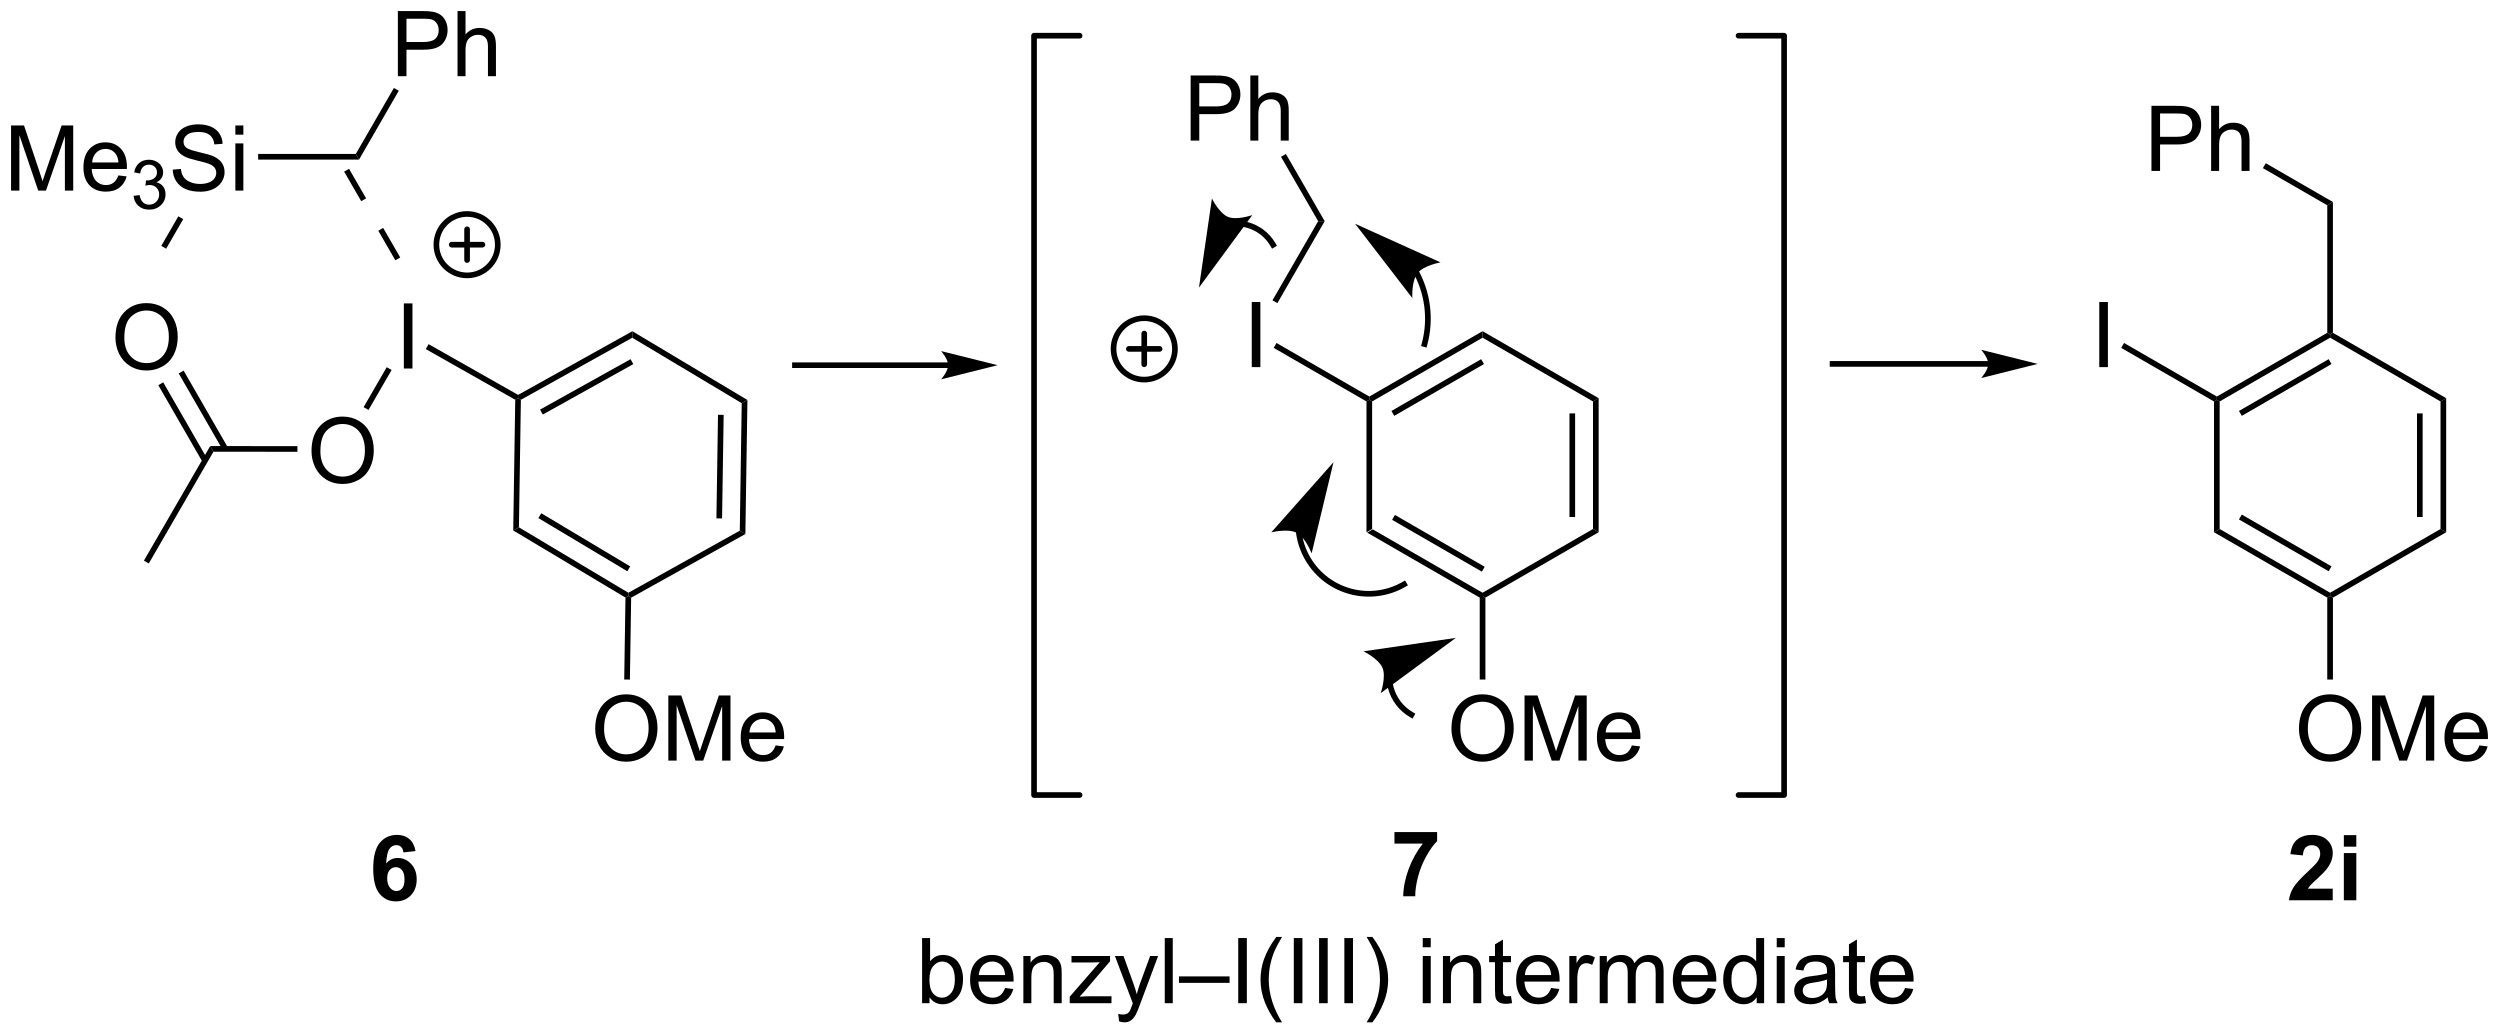 <?xml version="1.0" encoding="UTF-8"?>
<!DOCTYPE svg PUBLIC '-//W3C//DTD SVG 1.0//EN'
          'http://www.w3.org/TR/2001/REC-SVG-20010904/DTD/svg10.dtd'>
<svg stroke-dasharray="none" shape-rendering="auto" xmlns="http://www.w3.org/2000/svg" font-family="'Dialog'" text-rendering="auto" width="603" fill-opacity="1" color-interpolation="auto" color-rendering="auto" preserveAspectRatio="xMidYMid meet" font-size="12px" viewBox="0 0 603 250" fill="black" xmlns:xlink="http://www.w3.org/1999/xlink" stroke="black" image-rendering="auto" stroke-miterlimit="10" stroke-linecap="square" stroke-linejoin="miter" font-style="normal" stroke-width="1" height="250" stroke-dashoffset="0" font-weight="normal" stroke-opacity="1"
><!--Generated by the Batik Graphics2D SVG Generator--><defs id="genericDefs"
  /><g
  ><defs id="defs1"
    ><clipPath clipPathUnits="userSpaceOnUse" id="clipPath1"
      ><path d="M2.258 1.596 L228.285 1.596 L228.285 95.064 L2.258 95.064 L2.258 1.596 Z"
      /></clipPath
      ><clipPath clipPathUnits="userSpaceOnUse" id="clipPath2"
      ><path d="M0.22 34.987 L0.22 125.857 L219.963 125.857 L219.963 34.987 Z"
      /></clipPath
    ></defs
    ><g transform="scale(2.667,2.667) translate(-2.258,-1.596) matrix(1.029,0,0,1.029,2.031,-34.393)"
    ><path d="M120.378 81.788 L120.875 81.501 L130.586 87.107 L130.586 87.394 L130.336 87.537 ZM122.573 80.664 L130.462 85.219 L130.71 84.789 L122.821 80.234 Z" stroke="none" clip-path="url(#clipPath2)"
    /></g
    ><g transform="matrix(2.743,0,0,2.743,-0.603,-95.969)"
    ><path d="M130.836 87.537 L130.586 87.394 L130.586 87.107 L140.297 81.501 L140.794 81.788 Z" stroke="none" clip-path="url(#clipPath2)"
    /></g
    ><g transform="matrix(2.743,0,0,2.743,-0.603,-95.969)"
    ><path d="M140.794 81.788 L140.297 81.501 L140.297 70.288 L140.794 70.001 ZM138.724 80.449 L138.724 71.339 L138.227 71.339 L138.227 80.449 Z" stroke="none" clip-path="url(#clipPath2)"
    /></g
    ><g transform="matrix(2.743,0,0,2.743,-0.603,-95.969)"
    ><path d="M140.794 70.001 L140.297 70.288 L130.586 64.681 L130.586 64.107 Z" stroke="none" clip-path="url(#clipPath2)"
    /></g
    ><g transform="matrix(2.743,0,0,2.743,-0.603,-95.969)"
    ><path d="M130.586 64.107 L130.586 64.681 L120.875 70.287 L120.627 70.144 L120.627 69.857 ZM130.462 66.569 L122.573 71.124 L122.821 71.554 L130.71 66.999 Z" stroke="none" clip-path="url(#clipPath2)"
    /></g
    ><g transform="matrix(2.743,0,0,2.743,-0.603,-95.969)"
    ><path d="M120.378 70.287 L120.627 70.144 L120.875 70.287 L120.875 81.501 L120.378 81.788 Z" stroke="none" clip-path="url(#clipPath2)"
    /></g
    ><g transform="matrix(2.743,0,0,2.743,-0.603,-95.969)"
    ><path d="M110.29 67.269 L110.29 61.542 L111.048 61.542 L111.048 67.269 L110.29 67.269 Z" stroke="none" clip-path="url(#clipPath2)"
    /></g
    ><g transform="matrix(2.743,0,0,2.743,-0.603,-95.969)"
    ><path d="M120.627 69.857 L120.627 70.144 L120.378 70.287 L112.218 65.576 L112.467 65.146 Z" stroke="none" clip-path="url(#clipPath2)"
    /></g
    ><g transform="matrix(2.743,0,0,2.743,-0.603,-95.969)"
    ><path d="M112.542 61.644 L112.112 61.395 L116.13 54.435 L116.704 54.435 Z" stroke="none" clip-path="url(#clipPath2)"
    /></g
    ><g transform="matrix(2.743,0,0,2.743,-0.603,-95.969)"
    ><path d="M104.917 47.351 L104.917 41.624 L107.079 41.624 Q107.649 41.624 107.949 41.679 Q108.371 41.749 108.654 41.947 Q108.941 42.142 109.115 42.499 Q109.29 42.853 109.29 43.28 Q109.29 44.01 108.824 44.517 Q108.36 45.023 107.144 45.023 L105.675 45.023 L105.675 47.351 L104.917 47.351 ZM105.675 44.345 L107.157 44.345 Q107.891 44.345 108.199 44.072 Q108.508 43.798 108.508 43.304 Q108.508 42.944 108.326 42.689 Q108.144 42.431 107.847 42.351 Q107.657 42.298 107.141 42.298 L105.675 42.298 L105.675 44.345 ZM110.165 47.351 L110.165 41.624 L110.868 41.624 L110.868 43.679 Q111.36 43.108 112.11 43.108 Q112.571 43.108 112.91 43.291 Q113.251 43.47 113.397 43.791 Q113.542 44.111 113.542 44.72 L113.542 47.351 L112.839 47.351 L112.839 44.72 Q112.839 44.194 112.61 43.955 Q112.383 43.713 111.964 43.713 Q111.652 43.713 111.376 43.877 Q111.102 44.038 110.985 44.317 Q110.868 44.593 110.868 45.08 L110.868 47.351 L110.165 47.351 Z" stroke="none" clip-path="url(#clipPath2)"
    /></g
    ><g transform="matrix(2.743,0,0,2.743,-0.603,-95.969)"
    ><path d="M116.704 54.435 L116.13 54.435 L112.863 48.775 L113.293 48.526 Z" stroke="none" clip-path="url(#clipPath2)"
    /></g
    ><g stroke-width="0.497" transform="matrix(2.743,0,0,2.743,-0.603,-95.969)" stroke-linejoin="round" stroke-linecap="round"
    ><path fill="none" d="M153.095 104.896 L157.101 104.896 L157.101 38.128 L153.095 38.128" clip-path="url(#clipPath2)"
    /></g
    ><g stroke-width="0.497" transform="matrix(2.743,0,0,2.743,-0.603,-95.969)" stroke-linejoin="round" stroke-linecap="round"
    ><path fill="none" d="M95.153 38.128 L91.147 38.128 L91.147 104.896 L95.153 104.896" clip-path="url(#clipPath2)"
    /></g
    ><g transform="matrix(2.743,0,0,2.743,-0.603,-95.969)"
    ><path d="M33.483 55.276 L34.983 57.875 L35.413 57.627 L33.913 55.028 L33.483 55.276 ZM30.482 50.079 L31.982 52.678 L32.413 52.429 L30.912 49.831 L30.482 50.079 Z" stroke="none" clip-path="url(#clipPath2)"
    /></g
    ><g transform="matrix(2.743,0,0,2.743,-0.603,-95.969)"
    ><path d="M15.9 54.009 L14.4 56.608 L14.83 56.856 L16.331 54.258 L15.9 54.009 Z" stroke="none" clip-path="url(#clipPath2)"
    /></g
    ><g transform="matrix(2.743,0,0,2.743,-0.603,-95.969)"
    ><path d="M45.851 81.355 L45.35 81.634 L45.526 70.139 L45.776 69.995 L46.023 70.143 Z" stroke="none" clip-path="url(#clipPath2)"
    /></g
    ><g transform="matrix(2.743,0,0,2.743,-0.603,-95.969)"
    ><path d="M55.475 87.109 L55.471 87.395 L55.219 87.534 L45.35 81.634 L45.851 81.355 ZM55.635 84.792 L47.816 80.118 L47.561 80.544 L55.38 85.219 Z" stroke="none" clip-path="url(#clipPath2)"
    /></g
    ><g transform="matrix(2.743,0,0,2.743,-0.603,-95.969)"
    ><path d="M65.271 81.651 L65.763 81.945 L55.719 87.542 L55.471 87.395 L55.475 87.109 Z" stroke="none" clip-path="url(#clipPath2)"
    /></g
    ><g transform="matrix(2.743,0,0,2.743,-0.603,-95.969)"
    ><path d="M65.442 70.439 L65.943 70.16 L65.763 81.945 L65.271 81.651 ZM63.356 71.459 L63.217 80.568 L63.714 80.575 L63.853 71.467 Z" stroke="none" clip-path="url(#clipPath2)"
    /></g
    ><g transform="matrix(2.743,0,0,2.743,-0.603,-95.969)"
    ><path d="M55.818 64.685 L55.827 64.111 L65.943 70.16 L65.442 70.439 Z" stroke="none" clip-path="url(#clipPath2)"
    /></g
    ><g transform="matrix(2.743,0,0,2.743,-0.603,-95.969)"
    ><path d="M46.023 70.143 L45.776 69.995 L45.777 69.71 L55.827 64.111 L55.818 64.685 ZM47.949 71.439 L55.907 67.005 L55.665 66.571 L47.707 71.005 Z" stroke="none" clip-path="url(#clipPath2)"
    /></g
    ><g stroke-width="0.497" transform="matrix(2.743,0,0,2.743,-0.603,-95.969)" stroke-linejoin="round" stroke-linecap="round"
    ><path fill="none" d="M41.292 59.202 C39.801 59.202 38.592 57.993 38.592 56.502 C38.592 55.011 39.801 53.802 41.292 53.802 C42.783 53.802 43.992 55.011 43.992 56.502 C43.992 57.993 42.783 59.202 41.292 59.202 M39.942 56.502 L42.642 56.502 M41.292 55.152 L41.292 57.852" clip-path="url(#clipPath2)"
    /></g
    ><g transform="matrix(2.743,0,0,2.743,-0.603,-95.969)"
    ><path d="M37.661 65.683 L37.906 65.25 L45.777 69.71 L45.776 69.995 L45.526 70.139 Z" stroke="none" clip-path="url(#clipPath2)"
    /></g
    ><g transform="matrix(2.743,0,0,2.743,-0.603,-95.969)"
    ><path d="M18.705 74.21 L18.991 74.707 L13.303 84.536 L12.873 84.287 Z" stroke="none" clip-path="url(#clipPath2)"
    /></g
    ><g transform="matrix(2.743,0,0,2.743,-0.603,-95.969)"
    ><path d="M20.259 74.336 L16.366 67.576 L15.935 67.824 L19.828 74.584 ZM18.465 75.369 L14.572 68.609 L14.141 68.857 L18.034 75.617 Z" stroke="none" clip-path="url(#clipPath2)"
    /></g
    ><g transform="matrix(2.743,0,0,2.743,-0.603,-95.969)"
    ><path d="M10.372 64.679 Q10.372 63.252 11.137 62.447 Q11.903 61.64 13.114 61.64 Q13.906 61.64 14.541 62.02 Q15.179 62.398 15.512 63.075 Q15.848 63.752 15.848 64.611 Q15.848 65.484 15.497 66.171 Q15.145 66.859 14.499 67.213 Q13.856 67.567 13.109 67.567 Q12.302 67.567 11.664 67.176 Q11.028 66.783 10.7 66.109 Q10.372 65.431 10.372 64.679 ZM11.153 64.689 Q11.153 65.726 11.708 66.322 Q12.265 66.916 13.106 66.916 Q13.96 66.916 14.512 66.314 Q15.067 65.713 15.067 64.609 Q15.067 63.908 14.83 63.387 Q14.593 62.866 14.137 62.58 Q13.684 62.291 13.117 62.291 Q12.312 62.291 11.731 62.846 Q11.153 63.398 11.153 64.689 Z" stroke="none" clip-path="url(#clipPath2)"
    /></g
    ><g transform="matrix(2.743,0,0,2.743,-0.603,-95.969)"
    ><path d="M26.372 74.218 L26.372 74.715 L18.991 74.707 L18.705 74.21 Z" stroke="none" clip-path="url(#clipPath2)"
    /></g
    ><g transform="matrix(2.743,0,0,2.743,-0.603,-95.969)"
    ><path d="M32.623 71.036 L32.193 70.787 L34.226 67.275 L34.656 67.524 Z" stroke="none" clip-path="url(#clipPath2)"
    /></g
    ><g transform="matrix(2.743,0,0,2.743,-0.603,-95.969)"
    ><path d="M35.731 67.392 L35.731 61.666 L36.489 61.666 L36.489 67.392 L35.731 67.392 Z" stroke="none" clip-path="url(#clipPath2)"
    /></g
    ><g transform="matrix(2.743,0,0,2.743,-0.603,-95.969)"
    ><path d="M27.611 74.656 Q27.611 73.23 28.377 72.425 Q29.143 71.618 30.354 71.618 Q31.145 71.618 31.781 71.998 Q32.419 72.375 32.752 73.052 Q33.088 73.73 33.088 74.589 Q33.088 75.461 32.736 76.149 Q32.385 76.836 31.739 77.19 Q31.096 77.545 30.348 77.545 Q29.541 77.545 28.903 77.154 Q28.268 76.761 27.939 76.086 Q27.611 75.409 27.611 74.656 ZM28.393 74.667 Q28.393 75.703 28.947 76.3 Q29.505 76.894 30.346 76.894 Q31.2 76.894 31.752 76.292 Q32.307 75.69 32.307 74.586 Q32.307 73.886 32.07 73.365 Q31.833 72.844 31.377 72.558 Q30.924 72.269 30.356 72.269 Q29.551 72.269 28.971 72.823 Q28.393 73.375 28.393 74.667 Z" stroke="none" clip-path="url(#clipPath2)"
    /></g
    ><g transform="matrix(2.743,0,0,2.743,-0.603,-95.969)"
    ><path d="M31.507 48.522 L31.793 49.019 L22.919 49.019 L22.919 48.522 Z" stroke="none" clip-path="url(#clipPath2)"
    /></g
    ><g transform="matrix(2.743,0,0,2.743,-0.603,-95.969)"
    ><path d="M1.192 51.746 L1.192 46.019 L2.333 46.019 L3.689 50.074 Q3.877 50.639 3.963 50.92 Q4.059 50.608 4.268 50.003 L5.637 46.019 L6.658 46.019 L6.658 51.746 L5.926 51.746 L5.926 46.951 L4.262 51.746 L3.58 51.746 L1.924 46.871 L1.924 51.746 L1.192 51.746 ZM10.63 50.41 L11.356 50.498 Q11.184 51.136 10.718 51.488 Q10.255 51.839 9.533 51.839 Q8.622 51.839 8.088 51.279 Q7.557 50.717 7.557 49.706 Q7.557 48.66 8.096 48.081 Q8.635 47.503 9.494 47.503 Q10.325 47.503 10.851 48.071 Q11.38 48.636 11.38 49.662 Q11.38 49.725 11.377 49.85 L8.283 49.85 Q8.322 50.535 8.669 50.899 Q9.018 51.261 9.536 51.261 Q9.924 51.261 10.197 51.058 Q10.471 50.855 10.63 50.41 ZM8.322 49.272 L10.637 49.272 Q10.591 48.748 10.372 48.488 Q10.036 48.081 9.502 48.081 Q9.018 48.081 8.687 48.407 Q8.356 48.73 8.322 49.272 Z" stroke="none" clip-path="url(#clipPath2)"
    /></g
    ><g transform="matrix(2.743,0,0,2.743,-0.603,-95.969)"
    ><path d="M11.963 52.211 L12.491 52.141 Q12.583 52.59 12.799 52.787 Q13.018 52.984 13.333 52.984 Q13.704 52.984 13.96 52.727 Q14.217 52.469 14.217 52.088 Q14.217 51.724 13.979 51.49 Q13.743 51.254 13.376 51.254 Q13.227 51.254 13.005 51.312 L13.063 50.849 Q13.116 50.855 13.147 50.855 Q13.485 50.855 13.755 50.68 Q14.024 50.504 14.024 50.137 Q14.024 49.848 13.827 49.658 Q13.631 49.467 13.321 49.467 Q13.012 49.467 12.807 49.66 Q12.602 49.853 12.543 50.24 L12.016 50.146 Q12.114 49.615 12.456 49.324 Q12.799 49.033 13.309 49.033 Q13.661 49.033 13.956 49.184 Q14.252 49.334 14.409 49.596 Q14.565 49.855 14.565 50.148 Q14.565 50.428 14.415 50.656 Q14.266 50.885 13.973 51.019 Q14.354 51.107 14.565 51.385 Q14.776 51.66 14.776 52.076 Q14.776 52.639 14.366 53.031 Q13.956 53.422 13.329 53.422 Q12.764 53.422 12.389 53.086 Q12.016 52.748 11.963 52.211 Z" stroke="none" clip-path="url(#clipPath2)"
    /></g
    ><g transform="matrix(2.743,0,0,2.743,-0.603,-95.969)"
    ><path d="M15.408 49.904 L16.124 49.842 Q16.173 50.272 16.358 50.548 Q16.546 50.824 16.936 50.993 Q17.327 51.162 17.814 51.162 Q18.249 51.162 18.58 51.035 Q18.913 50.904 19.074 50.681 Q19.236 50.456 19.236 50.191 Q19.236 49.92 19.08 49.72 Q18.923 49.519 18.564 49.381 Q18.335 49.292 17.546 49.102 Q16.757 48.912 16.439 48.746 Q16.03 48.529 15.827 48.212 Q15.627 47.894 15.627 47.498 Q15.627 47.066 15.871 46.688 Q16.119 46.311 16.59 46.115 Q17.064 45.92 17.642 45.92 Q18.28 45.92 18.765 46.126 Q19.252 46.331 19.512 46.73 Q19.775 47.128 19.796 47.631 L19.069 47.686 Q19.009 47.144 18.671 46.868 Q18.335 46.589 17.673 46.589 Q16.986 46.589 16.671 46.842 Q16.358 47.092 16.358 47.449 Q16.358 47.756 16.58 47.956 Q16.798 48.154 17.723 48.365 Q18.647 48.574 18.991 48.73 Q19.491 48.959 19.728 49.313 Q19.968 49.667 19.968 50.128 Q19.968 50.584 19.705 50.99 Q19.444 51.394 18.952 51.621 Q18.462 51.845 17.851 51.845 Q17.072 51.845 16.546 51.618 Q16.022 51.389 15.723 50.936 Q15.423 50.48 15.408 49.904 ZM20.916 46.826 L20.916 46.019 L21.619 46.019 L21.619 46.826 L20.916 46.826 ZM20.916 51.746 L20.916 47.597 L21.619 47.597 L21.619 51.746 L20.916 51.746 Z" stroke="none" clip-path="url(#clipPath2)"
    /></g
    ><g transform="matrix(2.743,0,0,2.743,-0.603,-95.969)"
    ><path d="M34.856 42.721 L35.286 42.969 L31.793 49.019 L31.507 48.522 Z" stroke="none" clip-path="url(#clipPath2)"
    /></g
    ><g transform="matrix(2.743,0,0,2.743,-0.603,-95.969)"
    ><path d="M35.205 41.686 L35.205 35.96 L37.366 35.96 Q37.937 35.96 38.236 36.014 Q38.658 36.085 38.942 36.283 Q39.228 36.478 39.403 36.835 Q39.577 37.189 39.577 37.616 Q39.577 38.345 39.111 38.853 Q38.647 39.358 37.431 39.358 L35.962 39.358 L35.962 41.686 L35.205 41.686 ZM35.962 38.681 L37.444 38.681 Q38.179 38.681 38.486 38.408 Q38.796 38.134 38.796 37.639 Q38.796 37.28 38.614 37.025 Q38.431 36.767 38.134 36.686 Q37.944 36.634 37.429 36.634 L35.962 36.634 L35.962 38.681 ZM40.452 41.686 L40.452 35.96 L41.155 35.96 L41.155 38.014 Q41.647 37.444 42.397 37.444 Q42.858 37.444 43.197 37.626 Q43.538 37.806 43.684 38.126 Q43.83 38.447 43.83 39.056 L43.83 41.686 L43.127 41.686 L43.127 39.056 Q43.127 38.53 42.897 38.291 Q42.671 38.048 42.252 38.048 Q41.939 38.048 41.663 38.212 Q41.39 38.374 41.272 38.652 Q41.155 38.928 41.155 39.416 L41.155 41.686 L40.452 41.686 Z" stroke="none" clip-path="url(#clipPath2)"
    /></g
    ><g stroke-width="0.497" transform="matrix(2.743,0,0,2.743,-0.603,-95.969)" stroke-linejoin="round" stroke-linecap="round"
    ><path fill="none" d="M100.836 68.367 C99.345 68.367 98.136 67.158 98.136 65.666 C98.136 64.175 99.345 62.967 100.836 62.967 C102.327 62.967 103.536 64.175 103.536 65.666 C103.536 67.158 102.327 68.367 100.836 68.367 M99.486 65.666 L102.186 65.666 M100.836 64.317 L100.836 67.016" clip-path="url(#clipPath2)"
    /></g
    ><g transform="matrix(2.743,0,0,2.743,-0.603,-95.969)"
    ><path d="M83.595 66.852 L70.122 66.852 L69.873 66.852 L69.873 67.348 L70.122 67.348 L83.595 67.348 L83.843 67.348 L83.843 66.852 L83.595 66.852 ZM87.942 67.1 L82.974 65.858 C82.974 65.858 83.595 66.557 83.595 67.1 C83.595 67.643 82.974 68.342 82.974 68.342 Z" stroke="none" clip-path="url(#clipPath2)"
    /></g
    ><g transform="matrix(2.743,0,0,2.743,-0.603,-95.969)"
    ><path d="M122.838 109.17 L122.838 108.152 L126.59 108.152 L126.59 108.948 Q126.127 109.404 125.645 110.261 Q125.166 111.115 124.913 112.079 Q124.661 113.042 124.666 113.8 L123.606 113.8 Q123.635 112.612 124.096 111.378 Q124.559 110.144 125.332 109.17 L122.838 109.17 Z" stroke="none" clip-path="url(#clipPath2)"
    /></g
    ><g transform="matrix(2.743,0,0,2.743,-0.603,-95.969)"
    ><path d="M81.957 123.2 L81.303 123.2 L81.303 117.473 L82.006 117.473 L82.006 119.515 Q82.452 118.958 83.144 118.958 Q83.527 118.958 83.868 119.112 Q84.21 119.265 84.431 119.546 Q84.652 119.825 84.777 120.221 Q84.902 120.614 84.902 121.062 Q84.902 122.13 84.374 122.713 Q83.847 123.294 83.108 123.294 Q82.374 123.294 81.957 122.679 L81.957 123.2 ZM81.949 121.093 Q81.949 121.841 82.152 122.171 Q82.483 122.716 83.051 122.716 Q83.512 122.716 83.847 122.315 Q84.183 121.913 84.183 121.122 Q84.183 120.309 83.861 119.924 Q83.538 119.536 83.082 119.536 Q82.621 119.536 82.285 119.937 Q81.949 120.335 81.949 121.093 ZM88.596 121.864 L89.323 121.953 Q89.151 122.591 88.685 122.942 Q88.221 123.294 87.5 123.294 Q86.588 123.294 86.055 122.734 Q85.523 122.171 85.523 121.161 Q85.523 120.114 86.062 119.536 Q86.601 118.958 87.461 118.958 Q88.291 118.958 88.818 119.525 Q89.346 120.091 89.346 121.117 Q89.346 121.179 89.344 121.304 L86.25 121.304 Q86.289 121.989 86.635 122.354 Q86.984 122.716 87.502 122.716 Q87.891 122.716 88.164 122.513 Q88.437 122.309 88.596 121.864 ZM86.289 120.726 L88.604 120.726 Q88.557 120.203 88.338 119.942 Q88.002 119.536 87.469 119.536 Q86.984 119.536 86.653 119.862 Q86.323 120.184 86.289 120.726 ZM90.207 123.2 L90.207 119.052 L90.84 119.052 L90.84 119.64 Q91.295 118.958 92.16 118.958 Q92.535 118.958 92.847 119.093 Q93.163 119.226 93.319 119.445 Q93.475 119.663 93.538 119.966 Q93.577 120.161 93.577 120.648 L93.577 123.2 L92.874 123.2 L92.874 120.677 Q92.874 120.247 92.79 120.033 Q92.71 119.82 92.501 119.695 Q92.293 119.567 92.012 119.567 Q91.561 119.567 91.236 119.854 Q90.91 120.138 90.91 120.934 L90.91 123.2 L90.207 123.2 ZM94.284 123.2 L94.284 122.63 L96.924 119.598 Q96.476 119.622 96.133 119.622 L94.44 119.622 L94.44 119.052 L97.831 119.052 L97.831 119.515 L95.586 122.148 L95.151 122.63 Q95.625 122.593 96.039 122.593 L97.956 122.593 L97.956 123.2 L94.284 123.2 ZM98.625 124.799 L98.547 124.138 Q98.776 124.2 98.948 124.2 Q99.182 124.2 99.323 124.122 Q99.463 124.044 99.555 123.903 Q99.62 123.799 99.768 123.38 Q99.789 123.322 99.831 123.208 L98.258 119.052 L99.016 119.052 L99.877 121.453 Q100.047 121.911 100.18 122.413 Q100.299 121.929 100.469 121.468 L101.354 119.052 L102.057 119.052 L100.479 123.27 Q100.226 123.955 100.086 124.213 Q99.898 124.559 99.656 124.721 Q99.414 124.885 99.078 124.885 Q98.875 124.885 98.625 124.799 ZM102.641 123.2 L102.641 117.473 L103.344 117.473 L103.344 123.2 L102.641 123.2 ZM103.889 121.411 L103.889 120.843 L108.34 120.843 L108.34 121.411 L103.889 121.411 ZM109.101 123.2 L109.101 117.473 L109.859 117.473 L109.859 123.2 L109.101 123.2 ZM112.449 124.885 Q111.866 124.15 111.462 123.166 Q111.061 122.179 111.061 121.124 Q111.061 120.195 111.363 119.343 Q111.715 118.356 112.449 117.374 L112.952 117.374 Q112.48 118.187 112.327 118.536 Q112.09 119.075 111.952 119.661 Q111.785 120.39 111.785 121.13 Q111.785 123.007 112.952 124.885 L112.449 124.885 ZM113.988 123.2 L113.988 117.473 L114.746 117.473 L114.746 123.2 L113.988 123.2 ZM116.211 123.2 L116.211 117.473 L116.969 117.473 L116.969 123.2 L116.211 123.2 ZM118.433 123.2 L118.433 117.473 L119.191 117.473 L119.191 123.2 L118.433 123.2 ZM120.898 124.885 L120.393 124.885 Q121.562 123.007 121.562 121.13 Q121.562 120.395 121.393 119.671 Q121.26 119.085 121.023 118.546 Q120.87 118.195 120.393 117.374 L120.898 117.374 Q121.633 118.356 121.984 119.343 Q122.284 120.195 122.284 121.124 Q122.284 122.179 121.88 123.166 Q121.476 124.15 120.898 124.885 ZM125.327 118.281 L125.327 117.473 L126.03 117.473 L126.03 118.281 L125.327 118.281 ZM125.327 123.2 L125.327 119.052 L126.03 119.052 L126.03 123.2 L125.327 123.2 ZM127.101 123.2 L127.101 119.052 L127.734 119.052 L127.734 119.64 Q128.19 118.958 129.054 118.958 Q129.429 118.958 129.742 119.093 Q130.057 119.226 130.213 119.445 Q130.37 119.663 130.432 119.966 Q130.471 120.161 130.471 120.648 L130.471 123.2 L129.768 123.2 L129.768 120.677 Q129.768 120.247 129.685 120.033 Q129.604 119.82 129.396 119.695 Q129.187 119.567 128.906 119.567 Q128.456 119.567 128.13 119.854 Q127.805 120.138 127.805 120.934 L127.805 123.2 L127.101 123.2 ZM133.084 122.57 L133.186 123.192 Q132.889 123.255 132.655 123.255 Q132.272 123.255 132.061 123.135 Q131.85 123.013 131.764 122.815 Q131.678 122.617 131.678 121.984 L131.678 119.598 L131.163 119.598 L131.163 119.052 L131.678 119.052 L131.678 118.023 L132.379 117.601 L132.379 119.052 L133.084 119.052 L133.084 119.598 L132.379 119.598 L132.379 122.023 Q132.379 122.325 132.415 122.411 Q132.452 122.497 132.535 122.549 Q132.621 122.598 132.777 122.598 Q132.894 122.598 133.084 122.57 ZM136.612 121.864 L137.338 121.953 Q137.167 122.591 136.7 122.942 Q136.237 123.294 135.516 123.294 Q134.604 123.294 134.07 122.734 Q133.539 122.171 133.539 121.161 Q133.539 120.114 134.078 119.536 Q134.617 118.958 135.476 118.958 Q136.307 118.958 136.833 119.525 Q137.362 120.091 137.362 121.117 Q137.362 121.179 137.359 121.304 L134.266 121.304 Q134.304 121.989 134.651 122.354 Q135 122.716 135.518 122.716 Q135.906 122.716 136.179 122.513 Q136.453 122.309 136.612 121.864 ZM134.304 120.726 L136.62 120.726 Q136.573 120.203 136.354 119.942 Q136.018 119.536 135.484 119.536 Q135 119.536 134.669 119.862 Q134.338 120.184 134.304 120.726 ZM138.215 123.2 L138.215 119.052 L138.847 119.052 L138.847 119.679 Q139.09 119.239 139.293 119.098 Q139.499 118.958 139.746 118.958 Q140.1 118.958 140.467 119.184 L140.225 119.835 Q139.967 119.684 139.709 119.684 Q139.48 119.684 139.295 119.822 Q139.113 119.96 139.035 120.208 Q138.918 120.583 138.918 121.028 L138.918 123.2 L138.215 123.2 ZM140.887 123.2 L140.887 119.052 L141.514 119.052 L141.514 119.632 Q141.709 119.328 142.032 119.143 Q142.358 118.958 142.772 118.958 Q143.233 118.958 143.527 119.15 Q143.824 119.341 143.944 119.684 Q144.436 118.958 145.225 118.958 Q145.842 118.958 146.173 119.299 Q146.506 119.64 146.506 120.351 L146.506 123.2 L145.808 123.2 L145.808 120.585 Q145.808 120.163 145.738 119.979 Q145.67 119.794 145.491 119.682 Q145.311 119.567 145.069 119.567 Q144.631 119.567 144.342 119.859 Q144.053 120.148 144.053 120.788 L144.053 123.2 L143.35 123.2 L143.35 120.505 Q143.35 120.036 143.178 119.802 Q143.006 119.567 142.616 119.567 Q142.319 119.567 142.066 119.723 Q141.816 119.88 141.702 120.182 Q141.59 120.481 141.59 121.046 L141.59 123.2 L140.887 123.2 ZM150.389 121.864 L151.116 121.953 Q150.944 122.591 150.478 122.942 Q150.014 123.294 149.293 123.294 Q148.381 123.294 147.847 122.734 Q147.316 122.171 147.316 121.161 Q147.316 120.114 147.855 119.536 Q148.394 118.958 149.254 118.958 Q150.084 118.958 150.611 119.525 Q151.139 120.091 151.139 121.117 Q151.139 121.179 151.137 121.304 L148.043 121.304 Q148.082 121.989 148.428 122.354 Q148.777 122.716 149.295 122.716 Q149.683 122.716 149.957 122.513 Q150.23 122.309 150.389 121.864 ZM148.082 120.726 L150.397 120.726 Q150.35 120.203 150.131 119.942 Q149.795 119.536 149.262 119.536 Q148.777 119.536 148.446 119.862 Q148.116 120.184 148.082 120.726 ZM154.69 123.2 L154.69 122.677 Q154.297 123.294 153.531 123.294 Q153.034 123.294 152.617 123.02 Q152.203 122.747 151.974 122.257 Q151.745 121.765 151.745 121.13 Q151.745 120.507 151.95 120.002 Q152.159 119.497 152.573 119.229 Q152.987 118.958 153.5 118.958 Q153.875 118.958 154.167 119.117 Q154.461 119.273 154.643 119.528 L154.643 117.473 L155.344 117.473 L155.344 123.2 L154.69 123.2 ZM152.469 121.13 Q152.469 121.927 152.804 122.322 Q153.141 122.716 153.596 122.716 Q154.057 122.716 154.38 122.338 Q154.703 121.96 154.703 121.187 Q154.703 120.335 154.375 119.937 Q154.047 119.538 153.565 119.538 Q153.096 119.538 152.781 119.921 Q152.469 120.304 152.469 121.13 ZM156.452 118.281 L156.452 117.473 L157.155 117.473 L157.155 118.281 L156.452 118.281 ZM156.452 123.2 L156.452 119.052 L157.155 119.052 L157.155 123.2 L156.452 123.2 ZM160.932 122.687 Q160.542 123.02 160.179 123.158 Q159.82 123.294 159.406 123.294 Q158.721 123.294 158.354 122.96 Q157.987 122.624 157.987 122.106 Q157.987 121.802 158.125 121.549 Q158.266 121.296 158.489 121.145 Q158.713 120.992 158.995 120.913 Q159.203 120.859 159.62 120.809 Q160.471 120.708 160.875 120.567 Q160.877 120.421 160.877 120.382 Q160.877 119.953 160.679 119.778 Q160.409 119.538 159.877 119.538 Q159.383 119.538 159.146 119.713 Q158.909 119.888 158.797 120.328 L158.109 120.234 Q158.203 119.794 158.417 119.523 Q158.633 119.249 159.039 119.104 Q159.445 118.958 159.979 118.958 Q160.51 118.958 160.841 119.083 Q161.174 119.208 161.331 119.398 Q161.487 119.585 161.549 119.874 Q161.586 120.054 161.586 120.523 L161.586 121.46 Q161.586 122.442 161.63 122.703 Q161.674 122.96 161.807 123.2 L161.073 123.2 Q160.963 122.981 160.932 122.687 ZM160.875 121.117 Q160.492 121.273 159.726 121.382 Q159.292 121.445 159.112 121.523 Q158.932 121.601 158.833 121.752 Q158.737 121.903 158.737 122.085 Q158.737 122.367 158.95 122.554 Q159.164 122.742 159.573 122.742 Q159.979 122.742 160.294 122.565 Q160.612 122.388 160.76 122.078 Q160.875 121.841 160.875 121.374 L160.875 121.117 ZM164.209 122.57 L164.311 123.192 Q164.014 123.255 163.78 123.255 Q163.397 123.255 163.186 123.135 Q162.975 123.013 162.889 122.815 Q162.803 122.617 162.803 121.984 L162.803 119.598 L162.288 119.598 L162.288 119.052 L162.803 119.052 L162.803 118.023 L163.504 117.601 L163.504 119.052 L164.209 119.052 L164.209 119.598 L163.504 119.598 L163.504 122.023 Q163.504 122.325 163.54 122.411 Q163.577 122.497 163.66 122.549 Q163.746 122.598 163.902 122.598 Q164.019 122.598 164.209 122.57 ZM167.737 121.864 L168.463 121.953 Q168.292 122.591 167.825 122.942 Q167.362 123.294 166.641 123.294 Q165.729 123.294 165.195 122.734 Q164.664 122.171 164.664 121.161 Q164.664 120.114 165.203 119.536 Q165.742 118.958 166.601 118.958 Q167.432 118.958 167.958 119.525 Q168.487 120.091 168.487 121.117 Q168.487 121.179 168.484 121.304 L165.391 121.304 Q165.429 121.989 165.776 122.354 Q166.125 122.716 166.643 122.716 Q167.031 122.716 167.304 122.513 Q167.578 122.309 167.737 121.864 ZM165.429 120.726 L167.745 120.726 Q167.698 120.203 167.479 119.942 Q167.143 119.536 166.609 119.536 Q166.125 119.536 165.794 119.862 Q165.463 120.184 165.429 120.726 Z" stroke="none" clip-path="url(#clipPath2)"
    /></g
    ><g transform="matrix(2.743,0,0,2.743,-0.603,-95.969)"
    ><path d="M175.053 66.739 L161.363 66.739 L161.114 66.739 L161.114 67.236 L161.363 67.236 L175.053 67.236 L175.302 67.236 L175.302 66.739 L175.053 66.739 ZM179.4 66.987 L174.432 65.746 C174.432 65.746 175.053 66.444 175.053 66.987 C175.053 67.531 174.432 68.23 174.432 68.23 Z" stroke="none" clip-path="url(#clipPath2)"
    /></g
    ><g transform="matrix(2.743,0,0,2.743,-0.603,-95.969)"
    ><path d="M194.904 81.788 L195.401 81.501 L205.112 87.107 L205.112 87.394 L204.862 87.537 ZM197.098 80.664 L204.988 85.219 L205.236 84.789 L197.347 80.234 Z" stroke="none" clip-path="url(#clipPath2)"
    /></g
    ><g transform="matrix(2.743,0,0,2.743,-0.603,-95.969)"
    ><path d="M205.362 87.537 L205.112 87.394 L205.112 87.107 L214.823 81.501 L215.32 81.788 Z" stroke="none" clip-path="url(#clipPath2)"
    /></g
    ><g transform="matrix(2.743,0,0,2.743,-0.603,-95.969)"
    ><path d="M215.32 81.788 L214.823 81.501 L214.823 70.288 L215.32 70.001 ZM213.25 80.449 L213.25 71.339 L212.753 71.339 L212.753 80.449 Z" stroke="none" clip-path="url(#clipPath2)"
    /></g
    ><g transform="matrix(2.743,0,0,2.743,-0.603,-95.969)"
    ><path d="M215.32 70.001 L214.823 70.288 L205.112 64.681 L205.112 64.394 L205.36 64.251 Z" stroke="none" clip-path="url(#clipPath2)"
    /></g
    ><g transform="matrix(2.743,0,0,2.743,-0.603,-95.969)"
    ><path d="M204.863 64.251 L205.112 64.394 L205.112 64.681 L195.401 70.288 L195.153 70.144 L195.154 69.856 ZM204.988 66.569 L197.098 71.124 L197.347 71.554 L205.236 66.999 Z" stroke="none" clip-path="url(#clipPath2)"
    /></g
    ><g transform="matrix(2.743,0,0,2.743,-0.603,-95.969)"
    ><path d="M194.904 70.289 L195.153 70.144 L195.401 70.288 L195.401 81.501 L194.904 81.788 Z" stroke="none" clip-path="url(#clipPath2)"
    /></g
    ><g transform="matrix(2.743,0,0,2.743,-0.603,-95.969)"
    ><path d="M205.36 64.251 L205.112 64.394 L204.863 64.251 L204.863 53.039 L205.36 52.749 Z" stroke="none" clip-path="url(#clipPath2)"
    /></g
    ><g transform="matrix(2.743,0,0,2.743,-0.603,-95.969)"
    ><path d="M52.559 99.08 Q52.559 97.653 53.324 96.848 Q54.09 96.041 55.301 96.041 Q56.092 96.041 56.728 96.421 Q57.366 96.799 57.699 97.476 Q58.035 98.153 58.035 99.012 Q58.035 99.885 57.684 100.572 Q57.332 101.26 56.686 101.614 Q56.043 101.968 55.295 101.968 Q54.488 101.968 53.85 101.577 Q53.215 101.184 52.887 100.51 Q52.559 99.833 52.559 99.08 ZM53.34 99.091 Q53.34 100.127 53.895 100.723 Q54.452 101.317 55.293 101.317 Q56.147 101.317 56.699 100.716 Q57.254 100.114 57.254 99.01 Q57.254 98.309 57.017 97.788 Q56.78 97.267 56.324 96.981 Q55.871 96.692 55.303 96.692 Q54.499 96.692 53.918 97.247 Q53.34 97.799 53.34 99.091 ZM58.987 101.869 L58.987 96.142 L60.127 96.142 L61.484 100.197 Q61.672 100.762 61.758 101.044 Q61.854 100.731 62.062 100.127 L63.432 96.142 L64.453 96.142 L64.453 101.869 L63.721 101.869 L63.721 97.075 L62.057 101.869 L61.375 101.869 L59.719 96.994 L59.719 101.869 L58.987 101.869 ZM68.424 100.533 L69.151 100.622 Q68.979 101.26 68.513 101.611 Q68.049 101.963 67.328 101.963 Q66.417 101.963 65.883 101.403 Q65.352 100.841 65.352 99.83 Q65.352 98.783 65.891 98.205 Q66.43 97.627 67.289 97.627 Q68.12 97.627 68.646 98.195 Q69.174 98.76 69.174 99.786 Q69.174 99.848 69.172 99.973 L66.078 99.973 Q66.117 100.658 66.463 101.023 Q66.812 101.385 67.331 101.385 Q67.719 101.385 67.992 101.182 Q68.266 100.978 68.424 100.533 ZM66.117 99.395 L68.432 99.395 Q68.385 98.872 68.167 98.611 Q67.831 98.205 67.297 98.205 Q66.812 98.205 66.482 98.531 Q66.151 98.853 66.117 99.395 Z" stroke="none" clip-path="url(#clipPath2)"
    /></g
    ><g transform="matrix(2.743,0,0,2.743,-0.603,-95.969)"
    ><path d="M55.219 87.534 L55.471 87.395 L55.719 87.542 L55.609 94.745 L55.109 94.738 Z" stroke="none" clip-path="url(#clipPath2)"
    /></g
    ><g transform="matrix(2.743,0,0,2.743,-0.603,-95.969)"
    ><path d="M127.849 99.08 Q127.849 97.653 128.615 96.848 Q129.38 96.041 130.591 96.041 Q131.383 96.041 132.018 96.421 Q132.656 96.799 132.99 97.476 Q133.326 98.153 133.326 99.012 Q133.326 99.885 132.974 100.572 Q132.623 101.26 131.977 101.614 Q131.333 101.968 130.586 101.968 Q129.779 101.968 129.141 101.577 Q128.505 101.184 128.177 100.51 Q127.849 99.833 127.849 99.08 ZM128.63 99.091 Q128.63 100.127 129.185 100.723 Q129.742 101.317 130.583 101.317 Q131.438 101.317 131.99 100.716 Q132.544 100.114 132.544 99.01 Q132.544 98.309 132.307 97.788 Q132.07 97.267 131.615 96.981 Q131.161 96.692 130.594 96.692 Q129.789 96.692 129.208 97.247 Q128.63 97.799 128.63 99.091 ZM134.277 101.869 L134.277 96.142 L135.418 96.142 L136.775 100.197 Q136.962 100.762 137.048 101.044 Q137.145 100.731 137.353 100.127 L138.723 96.142 L139.744 96.142 L139.744 101.869 L139.012 101.869 L139.012 97.075 L137.348 101.869 L136.665 101.869 L135.009 96.994 L135.009 101.869 L134.277 101.869 ZM143.715 100.533 L144.441 100.622 Q144.27 101.26 143.804 101.611 Q143.34 101.963 142.619 101.963 Q141.707 101.963 141.173 101.403 Q140.642 100.841 140.642 99.83 Q140.642 98.783 141.181 98.205 Q141.72 97.627 142.579 97.627 Q143.41 97.627 143.936 98.195 Q144.465 98.76 144.465 99.786 Q144.465 99.848 144.462 99.973 L141.369 99.973 Q141.408 100.658 141.754 101.023 Q142.103 101.385 142.621 101.385 Q143.009 101.385 143.283 101.182 Q143.556 100.978 143.715 100.533 ZM141.408 99.395 L143.723 99.395 Q143.676 98.872 143.457 98.611 Q143.121 98.205 142.587 98.205 Q142.103 98.205 141.772 98.531 Q141.441 98.853 141.408 99.395 Z" stroke="none" clip-path="url(#clipPath2)"
    /></g
    ><g transform="matrix(2.743,0,0,2.743,-0.603,-95.969)"
    ><path d="M130.336 87.537 L130.586 87.394 L130.836 87.537 L130.836 94.743 L130.336 94.743 Z" stroke="none" clip-path="url(#clipPath2)"
    /></g
    ><g transform="matrix(2.743,0,0,2.743,-0.603,-95.969)"
    ><path d="M122.283 93.356 L122.282 93.357 L122.279 93.369 L122.273 93.393 C122.268 93.41 122.264 93.427 122.26 93.443 C122.251 93.476 122.243 93.51 122.236 93.543 C122.206 93.676 122.183 93.809 122.166 93.943 C122.1 94.478 122.139 95.017 122.277 95.53 C122.552 96.558 123.22 97.478 124.21 98.05 L124.427 98.175 L124.677 97.742 L124.46 97.617 C123.585 97.112 123.001 96.3 122.76 95.401 C122.639 94.95 122.604 94.475 122.662 94.004 C122.677 93.887 122.697 93.769 122.724 93.653 C122.73 93.624 122.737 93.595 122.745 93.566 C122.748 93.551 122.752 93.536 122.756 93.522 L122.762 93.499 L122.765 93.489 L122.765 93.487 L122.831 93.246 L122.349 93.114 L122.283 93.356 ZM128.235 91.078 L120.116 92.258 C120.116 92.258 121.461 92.916 121.792 93.722 C122.122 94.527 121.626 95.941 121.626 95.941 Z" stroke="none" clip-path="url(#clipPath2)"
    /></g
    ><g transform="matrix(2.743,0,0,2.743,-0.603,-95.969)"
    ><path d="M114.151 81.558 L114.151 81.559 L114.151 81.563 C114.153 81.589 114.156 81.615 114.158 81.641 C114.163 81.693 114.169 81.744 114.176 81.796 C114.279 82.629 114.547 83.454 114.992 84.225 C116.773 87.31 120.719 88.367 123.804 86.586 L124.021 86.461 L123.771 86.028 L123.555 86.153 C120.708 87.796 117.069 86.821 115.425 83.975 C115.014 83.262 114.767 82.501 114.672 81.735 C114.666 81.687 114.661 81.639 114.656 81.591 C114.653 81.567 114.651 81.543 114.649 81.519 L114.649 81.517 L114.649 81.516 L114.628 81.267 L114.13 81.309 L114.151 81.558 ZM117.478 75.629 L112.008 81.799 C112.008 81.799 113.468 81.432 114.244 81.837 C115.02 82.241 115.555 83.648 115.555 83.648 Z" stroke="none" clip-path="url(#clipPath2)"
    /></g
    ><g transform="matrix(2.743,0,0,2.743,-0.603,-95.969)"
    ><path d="M124.528 59.032 L124.528 59.033 L124.529 59.034 L124.532 59.04 C124.541 59.055 124.549 59.07 124.557 59.086 C124.573 59.116 124.589 59.147 124.605 59.178 C124.668 59.301 124.728 59.425 124.785 59.551 C124.898 59.802 124.999 60.058 125.087 60.317 C125.263 60.836 125.386 61.37 125.458 61.911 C125.6 62.993 125.532 64.103 125.244 65.177 L125.179 65.419 L125.662 65.548 L125.727 65.306 C126.032 64.168 126.104 62.993 125.953 61.846 C125.878 61.273 125.747 60.707 125.56 60.157 C125.467 59.882 125.361 59.611 125.24 59.345 C125.18 59.212 125.117 59.08 125.05 58.949 C125.033 58.917 125.016 58.884 124.999 58.852 C124.99 58.836 124.981 58.819 124.973 58.803 L124.97 58.797 L124.969 58.795 L124.968 58.795 L124.85 58.575 L124.41 58.812 L124.528 59.032 ZM119.377 54.663 L124.409 61.196 C124.409 61.196 124.323 59.693 124.866 59.007 C125.409 58.321 126.892 58.059 126.892 58.059 Z" stroke="none" clip-path="url(#clipPath2)"
    /></g
    ><g transform="matrix(2.743,0,0,2.743,-0.603,-95.969)"
    ><path d="M107.976 55.006 L107.978 55.006 L107.988 55.003 L108.01 54.997 C108.023 54.994 108.037 54.99 108.051 54.986 C108.079 54.979 108.107 54.973 108.135 54.966 C108.247 54.941 108.36 54.921 108.473 54.907 C108.926 54.851 109.383 54.885 109.817 55.001 C110.682 55.233 111.463 55.795 111.949 56.637 L112.074 56.854 L112.507 56.604 L112.382 56.388 C111.829 55.43 110.94 54.784 109.946 54.518 C109.45 54.385 108.929 54.347 108.412 54.411 C108.282 54.427 108.153 54.45 108.025 54.479 C107.993 54.486 107.96 54.493 107.929 54.502 C107.912 54.506 107.897 54.51 107.881 54.514 L107.858 54.52 L107.845 54.524 L107.843 54.524 L107.602 54.591 L107.736 55.073 L107.976 55.006 ZM105.649 60.274 L110.34 53.899 C110.34 53.899 108.977 54.377 108.2 54.059 C107.423 53.74 106.788 52.442 106.788 52.442 Z" stroke="none" clip-path="url(#clipPath2)"
    /></g
    ><g transform="matrix(2.743,0,0,2.743,-0.603,-95.969)"
    ><path d="M202.375 99.08 Q202.375 97.653 203.141 96.848 Q203.906 96.041 205.117 96.041 Q205.909 96.041 206.544 96.421 Q207.182 96.799 207.516 97.476 Q207.851 98.153 207.851 99.012 Q207.851 99.885 207.5 100.572 Q207.148 101.26 206.502 101.614 Q205.859 101.968 205.112 101.968 Q204.305 101.968 203.667 101.577 Q203.031 101.184 202.703 100.51 Q202.375 99.833 202.375 99.08 ZM203.156 99.091 Q203.156 100.127 203.711 100.723 Q204.268 101.317 205.109 101.317 Q205.964 101.317 206.516 100.716 Q207.07 100.114 207.07 99.01 Q207.07 98.309 206.833 97.788 Q206.596 97.267 206.141 96.981 Q205.687 96.692 205.12 96.692 Q204.315 96.692 203.734 97.247 Q203.156 97.799 203.156 99.091 ZM208.803 101.869 L208.803 96.142 L209.944 96.142 L211.301 100.197 Q211.488 100.762 211.574 101.044 Q211.671 100.731 211.879 100.127 L213.249 96.142 L214.269 96.142 L214.269 101.869 L213.538 101.869 L213.538 97.075 L211.874 101.869 L211.191 101.869 L209.535 96.994 L209.535 101.869 L208.803 101.869 ZM218.241 100.533 L218.967 100.622 Q218.796 101.26 218.329 101.611 Q217.866 101.963 217.144 101.963 Q216.233 101.963 215.699 101.403 Q215.168 100.841 215.168 99.83 Q215.168 98.783 215.707 98.205 Q216.246 97.627 217.105 97.627 Q217.936 97.627 218.462 98.195 Q218.991 98.76 218.991 99.786 Q218.991 99.848 218.988 99.973 L215.894 99.973 Q215.934 100.658 216.28 101.023 Q216.629 101.385 217.147 101.385 Q217.535 101.385 217.809 101.182 Q218.082 100.978 218.241 100.533 ZM215.934 99.395 L218.249 99.395 Q218.202 98.872 217.983 98.611 Q217.647 98.205 217.113 98.205 Q216.629 98.205 216.298 98.531 Q215.967 98.853 215.934 99.395 Z" stroke="none" clip-path="url(#clipPath2)"
    /></g
    ><g transform="matrix(2.743,0,0,2.743,-0.603,-95.969)"
    ><path d="M204.862 87.537 L205.112 87.394 L205.362 87.537 L205.362 94.743 L204.862 94.743 Z" stroke="none" clip-path="url(#clipPath2)"
    /></g
    ><g transform="matrix(2.743,0,0,2.743,-0.603,-95.969)"
    ><path d="M184.816 67.269 L184.816 61.542 L185.573 61.542 L185.573 67.269 L184.816 67.269 Z" stroke="none" clip-path="url(#clipPath2)"
    /></g
    ><g transform="matrix(2.743,0,0,2.743,-0.603,-95.969)"
    ><path d="M195.154 69.856 L195.153 70.144 L194.904 70.289 L186.743 65.578 L186.993 65.145 Z" stroke="none" clip-path="url(#clipPath2)"
    /></g
    ><g transform="matrix(2.743,0,0,2.743,-0.603,-95.969)"
    ><path d="M205.36 52.749 L204.863 53.039 L199.203 49.771 L199.453 49.338 Z" stroke="none" clip-path="url(#clipPath2)"
    /></g
    ><g transform="matrix(2.743,0,0,2.743,-0.603,-95.969)"
    ><path d="M189.403 50.019 L189.403 44.293 L191.564 44.293 Q192.134 44.293 192.434 44.347 Q192.856 44.418 193.14 44.616 Q193.426 44.811 193.601 45.168 Q193.775 45.522 193.775 45.949 Q193.775 46.678 193.309 47.186 Q192.845 47.691 191.629 47.691 L190.16 47.691 L190.16 50.019 L189.403 50.019 ZM190.16 47.014 L191.642 47.014 Q192.376 47.014 192.684 46.741 Q192.994 46.467 192.994 45.972 Q192.994 45.613 192.811 45.358 Q192.629 45.1 192.332 45.019 Q192.142 44.967 191.626 44.967 L190.16 44.967 L190.16 47.014 ZM194.65 50.019 L194.65 44.293 L195.353 44.293 L195.353 46.347 Q195.845 45.777 196.595 45.777 Q197.056 45.777 197.395 45.959 Q197.736 46.139 197.882 46.459 Q198.028 46.78 198.028 47.389 L198.028 50.019 L197.325 50.019 L197.325 47.389 Q197.325 46.863 197.095 46.623 Q196.869 46.381 196.45 46.381 Q196.137 46.381 195.861 46.545 Q195.588 46.707 195.47 46.985 Q195.353 47.261 195.353 47.748 L195.353 50.019 L194.65 50.019 Z" stroke="none" clip-path="url(#clipPath2)"
    /></g
    ><g transform="matrix(2.743,0,0,2.743,-0.603,-95.969)"
    ><path d="M36.757 109.825 L35.694 109.942 Q35.655 109.614 35.491 109.457 Q35.327 109.301 35.064 109.301 Q34.717 109.301 34.475 109.614 Q34.236 109.926 34.173 110.916 Q34.585 110.431 35.194 110.431 Q35.882 110.431 36.371 110.955 Q36.861 111.478 36.861 112.306 Q36.861 113.184 36.345 113.718 Q35.829 114.249 35.022 114.249 Q34.155 114.249 33.595 113.575 Q33.038 112.9 33.038 111.364 Q33.038 109.791 33.618 109.095 Q34.202 108.4 35.132 108.4 Q35.782 108.4 36.21 108.765 Q36.639 109.129 36.757 109.825 ZM34.267 112.22 Q34.267 112.754 34.512 113.046 Q34.759 113.338 35.077 113.338 Q35.382 113.338 35.585 113.1 Q35.788 112.861 35.788 112.317 Q35.788 111.759 35.569 111.499 Q35.35 111.239 35.022 111.239 Q34.704 111.239 34.486 111.489 Q34.267 111.736 34.267 112.22 Z" stroke="none" clip-path="url(#clipPath2)"
    /></g
    ><g transform="matrix(2.743,0,0,2.743,-0.603,-95.969)"
    ><path d="M205.344 113.129 L205.344 114.15 L201.497 114.15 Q201.56 113.572 201.872 113.054 Q202.185 112.535 203.107 111.681 Q203.849 110.989 204.015 110.744 Q204.242 110.403 204.242 110.072 Q204.242 109.705 204.044 109.507 Q203.849 109.309 203.5 109.309 Q203.156 109.309 202.953 109.517 Q202.75 109.723 202.719 110.205 L201.625 110.095 Q201.724 109.189 202.239 108.796 Q202.755 108.4 203.528 108.4 Q204.375 108.4 204.859 108.858 Q205.344 109.314 205.344 109.994 Q205.344 110.379 205.206 110.731 Q205.067 111.08 204.765 111.463 Q204.567 111.715 204.047 112.192 Q203.528 112.668 203.388 112.825 Q203.25 112.981 203.164 113.129 L205.344 113.129 ZM206.321 109.439 L206.321 108.423 L207.418 108.423 L207.418 109.439 L206.321 109.439 ZM206.321 114.15 L206.321 110.002 L207.418 110.002 L207.418 114.15 L206.321 114.15 Z" stroke="none" clip-path="url(#clipPath2)"
    /></g
  ></g
></svg
>
